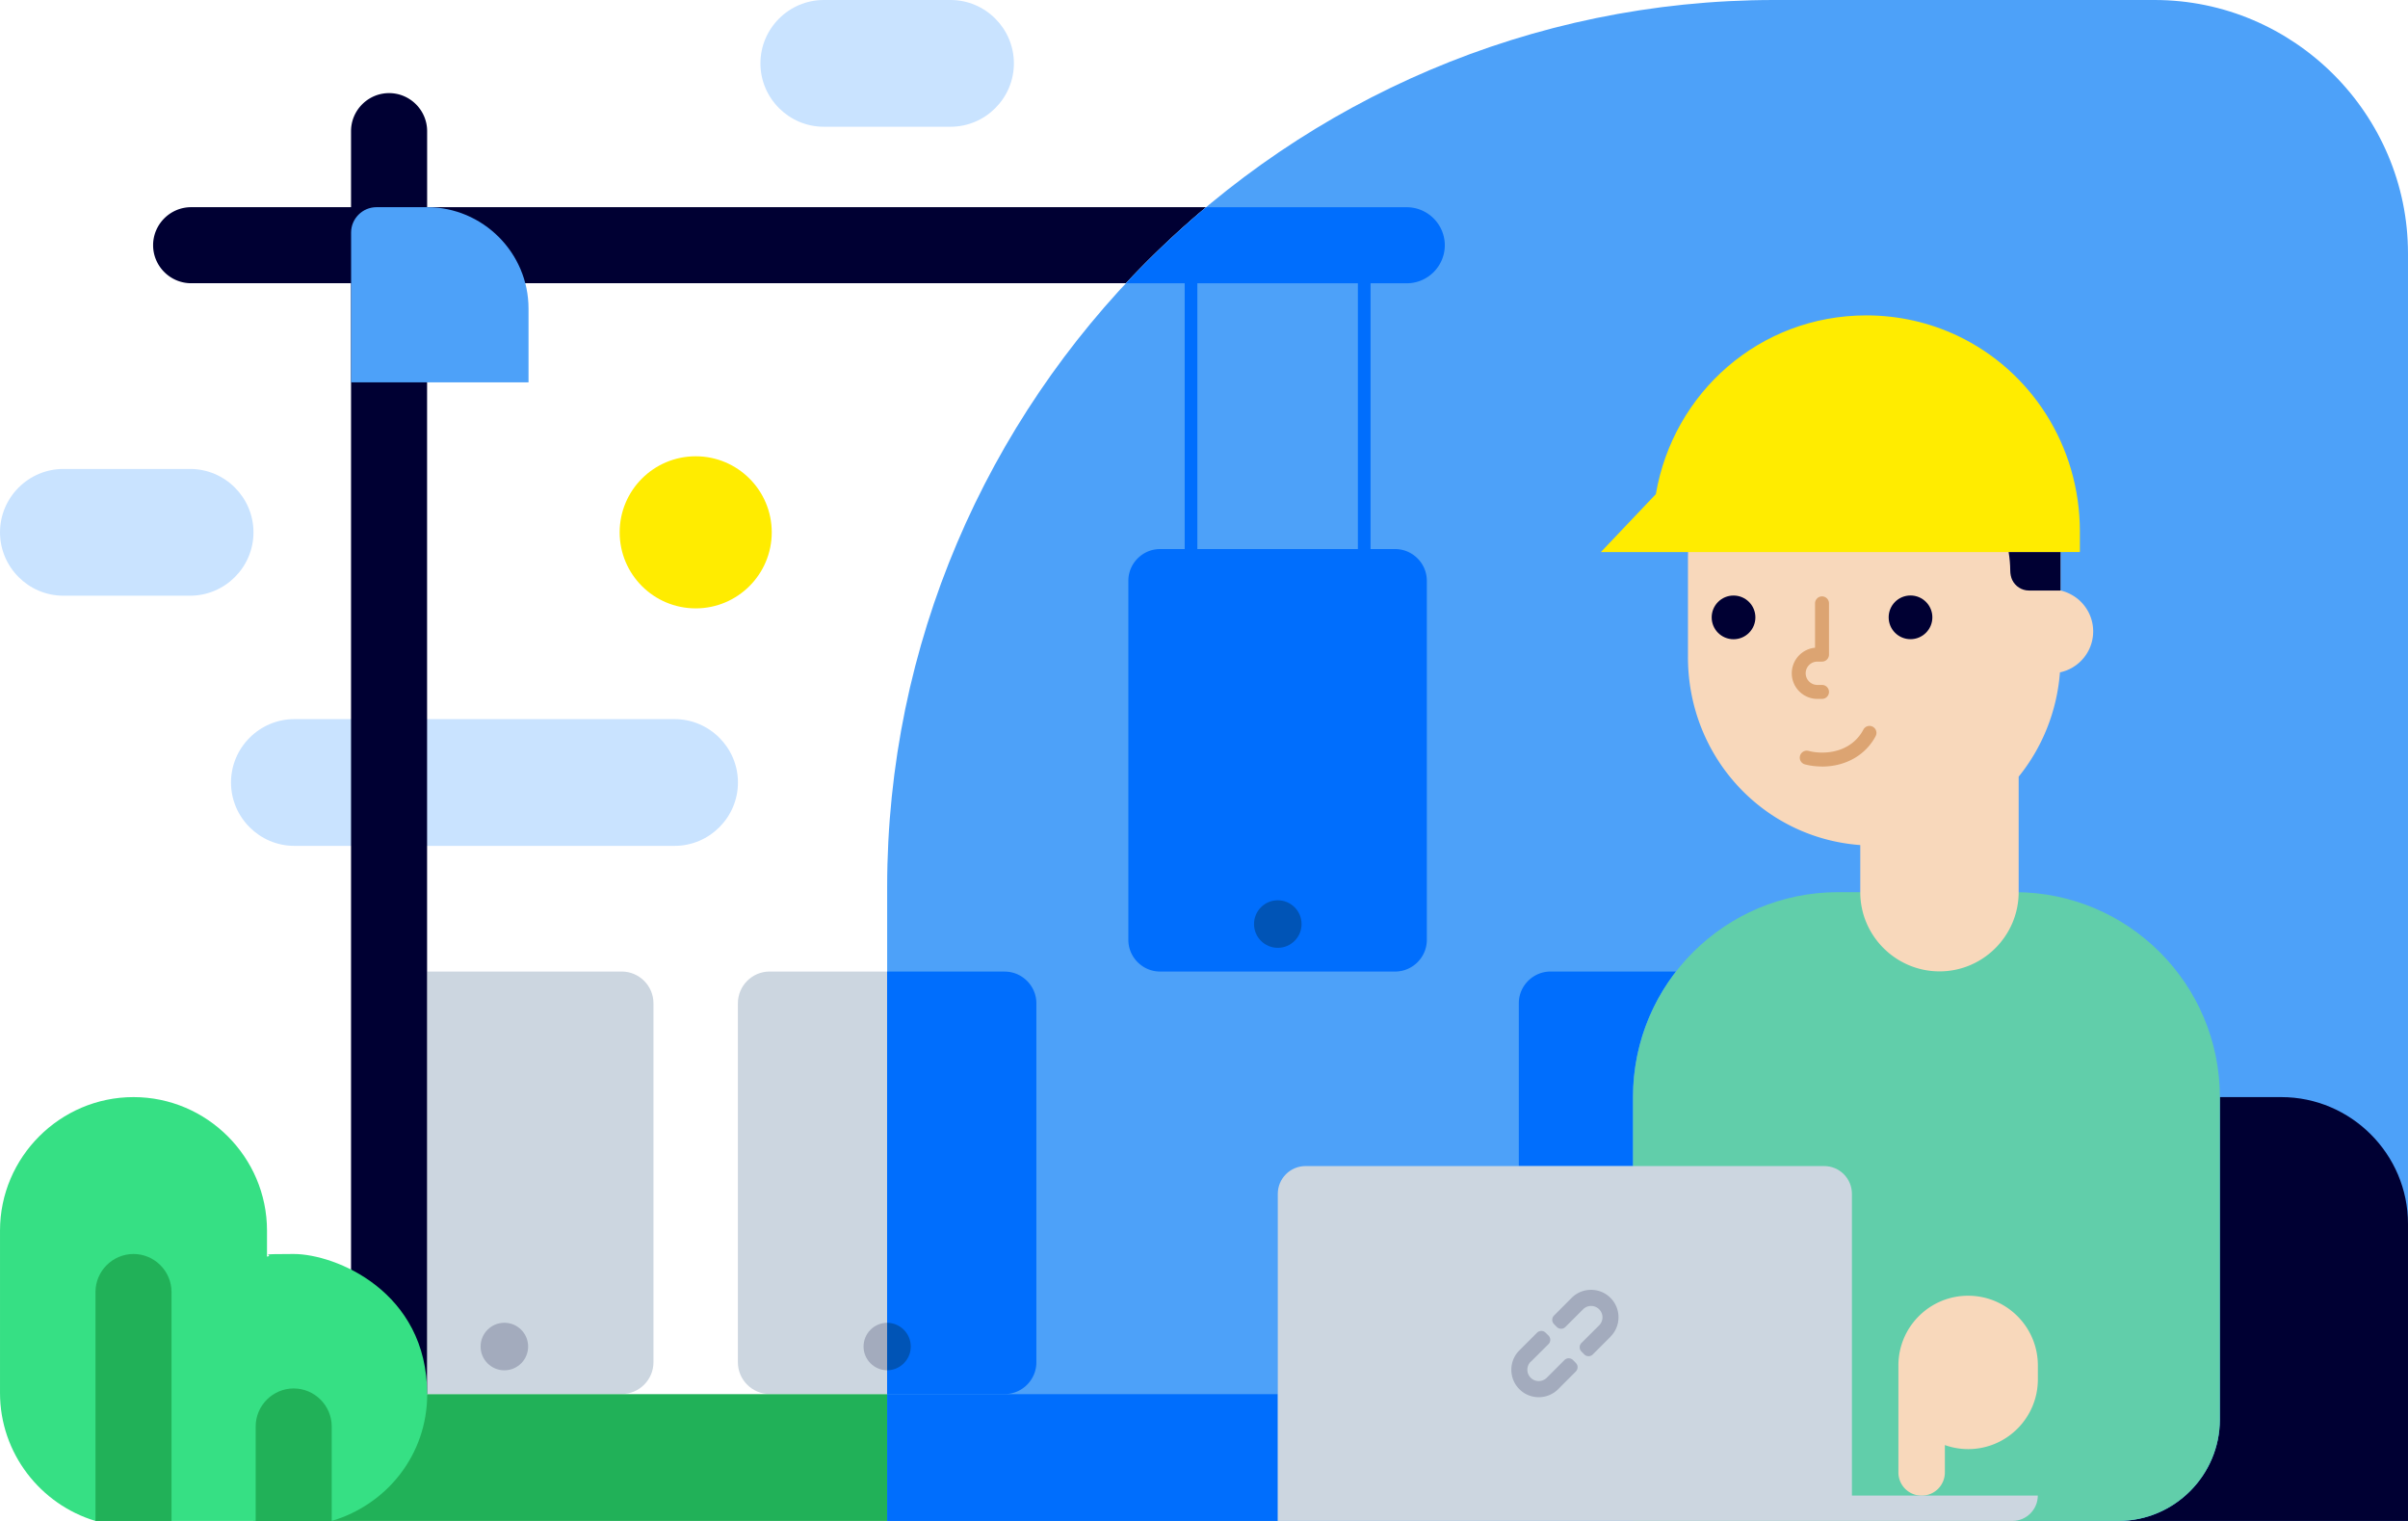 <svg xmlns="http://www.w3.org/2000/svg" width="1211.811" height="765.377"><path fill="#CCD6E0" d="M446.458 488.888h-59.159c-8.787 0-15.959 7.2-15.959 15.959v180.679c0 8.787 7.2 15.959 15.959 15.959h59.159V488.86v.028zm-133.568 0h-97.936v212.597h97.936c8.787 0 15.959-7.2 15.959-15.959V504.847c0-8.788-7.2-15.959-15.959-15.959v.028-.028z"/><path fill="#C9E3FF" d="M414.568 0h63.779c17.546 0 31.89 14.343 31.89 31.89 0 17.546-14.343 31.89-31.89 31.89h-63.779c-17.546 0-31.89-14.343-31.89-31.89C382.679 14.343 397.022 0 414.568 0zM31.894 235.982h63.779c17.546 0 31.89 14.343 31.89 31.89 0 17.546-14.343 31.89-31.89 31.89H31.894c-17.546 0-31.89-14.343-31.89-31.89.001-17.546 14.344-31.89 31.89-31.89zm116.248 125.886h191.337c17.546 0 31.89 14.343 31.89 31.89 0 17.546-14.343 31.89-31.89 31.89H148.142c-17.546 0-31.89-14.343-31.89-31.89s14.344-31.89 31.89-31.89z"/><path fill="#A3ABBD" d="M446.458 665.627c-6.576.057-11.877 5.386-11.877 11.962s5.329 11.905 11.877 11.962v-23.924.028-.028zM253.817 665.627c-6.605 0-11.962 5.357-11.962 11.962s5.357 11.962 11.962 11.962 11.962-5.357 11.962-11.962-5.358-11.962-11.962-11.962z"/><path fill="#003" d="M195.82 46.856c10.516 0 19.134 8.617 19.134 19.134v38.267h392.029a459.846 459.846 0 0 0-40.365 38.267H214.926v558.931h-38.267v-558.93H96.183c-10.516 0-19.134-8.617-19.134-19.134 0-10.516 8.617-19.134 19.134-19.134h80.475V65.99c0-10.516 8.617-19.134 19.134-19.134h.028z"/><path fill="#4DA1F9" d="M1084.248 0H892.911C647.376 0 446.458 200.918 446.458 446.453v318.895h765.349v-637.79C1211.807 57.401 1154.405 0 1084.248 0z"/><path fill="#006EFD" d="M843.447 488.888h-63.155c-8.787 0-15.959 7.2-15.959 15.959v81.921h57.458v-34.696c0-23.811 8.079-45.722 21.628-63.184l.028-.028v.028zm-337.859 0H446.43v212.625h59.159c8.787 0 15.959-7.2 15.959-15.959V504.875c0-8.787-7.2-15.959-15.959-15.959v.028-.056zm101.423-384.602a459.846 459.846 0 0 0-40.365 38.267h141.306c10.516 0 19.134-8.617 19.134-19.134 0-10.516-8.617-19.134-19.134-19.134H606.983h.028zm95.102 172.005h-12.387V142.553h-6.378v133.738h-80.787V142.553h-6.378v133.738h-12.387c-8.787 0-15.959 7.2-15.959 15.959v180.679c0 8.787 7.2 15.959 15.959 15.959h118.289c8.787 0 15.959-7.2 15.959-15.959V292.25c0-8.787-7.2-15.959-15.959-15.959h.028z"/><path fill="#FFEC00" d="M350.109 229.605c21.118 0 38.267 17.121 38.267 38.267 0 21.118-17.121 38.267-38.267 38.267s-38.267-17.121-38.267-38.267c0-21.146 17.149-38.267 38.267-38.267z"/><path fill="#21B158" d="M446.458 765.349H127.563V701.57h318.895z"/><path fill="#006EFD" d="M643.039 701.57v63.779H446.458V701.57z"/><path fill="#003" d="M1117.13 552.071h30.897c35.093 0 63.779 28.715 63.779 63.779v149.498h-145.7c28.063 0 51.023-22.96 51.023-51.023V552.071z"/><path fill="#61CEAA" d="M821.819 765.349V552.071c0-56.948 46.176-103.124 103.124-103.124h89.064c56.948 0 103.124 46.176 103.124 103.124v162.254c0 28.063-22.961 51.023-51.023 51.023H821.819v.001z"/><path fill="#F8D8BB" d="M1043.968 300.158h-.028a21.797 21.797 0 0 0-7.001-3.033v-15.817c.028-52.384-41.329-94.875-93.713-94.875-52.384 0-93.769 42.463-93.769 94.847v49.351c-.028 50.059 37.701 90.991 86.711 94.62V448.976c0 21.912 17.915 39.798 39.826 39.826l.028.028.028-.028c21.912 0 39.798-17.915 39.826-39.826v-58.138c11.735-14.513 19.247-32.655 20.778-52.497a21.053 21.053 0 0 0 6.009-2.268c6.406-3.628 10.715-10.488 10.715-18.34 0-7.313-3.713-13.748-9.383-17.546l-.027-.029z"/><path fill="#36E084" d="M67.185 552.071c36.964 0 67.181 30.245 67.181 67.181v13.096c4.337-.879-7.427-1.332 13.436-1.332s67.181 18.68 67.181 70.554c0 30.444-20.268 55.53-48.047 63.779h-19.134c-4.592 0-9.099-.482-13.436-1.332v1.332H48.051C20.357 757.072.004 731.248.004 700.946v-81.694c.001-36.963 30.246-67.181 67.181-67.181v.028-.028z"/><path fill="#21B158" d="M67.185 631.016c10.516 0 19.134 8.617 19.134 19.134v115.199H48.051v-115.2c0-10.516 8.618-19.133 19.134-19.133zm80.617 67.662c10.516 0 19.134 8.617 19.134 19.134v47.565h-38.267v-47.565c-.001-10.516 8.616-19.134 19.133-19.134z"/><path fill="#0054B6" d="M643.039 453.03c-6.605 0-11.962 5.357-11.962 11.962s5.357 11.962 11.962 11.962 11.962-5.357 11.962-11.962-5.357-11.962-11.962-11.962zM446.458 665.627c6.576.057 11.877 5.386 11.877 11.962s-5.329 11.905-11.877 11.962v-23.924.028-.028z"/><path fill="#4DA1F9" d="M189.442 104.257h25.512c28.063 0 51.023 22.96 51.023 51.023v37.134h-89.291v-75.401c.001-7.001 5.755-12.756 12.756-12.756z"/><path fill="#F8D8BB" d="M955.358 740.914v-53.801c0-19.36 15.704-35.093 35.093-35.093 19.361 0 35.093 15.704 35.093 35.093v7.002c0 19.361-15.704 35.093-35.093 35.093a34.8 34.8 0 0 1-11.707-2.041v13.748a11.692 11.692 0 0 1-11.707 11.707c-6.463-.001-11.679-5.245-11.679-11.708z"/><path fill="#CCD6E0" d="M657.07 586.767h260.899c7.739 0 14.003 6.265 14.003 14.003v151.823h93.543c0 7.002-5.754 12.756-12.756 12.756h-369.72V600.77c0-7.739 6.265-14.003 14.003-14.003h.028z"/><path fill="#A3ABBD" d="M810.48 672.656l-8.872 8.872s0 .028-.028.028a3.045 3.045 0 0 1-4.309 0l-1.417-1.446a3.047 3.047 0 0 1 0-4.309l8.901-8.872a5.698 5.698 0 0 0 0-8.079 5.698 5.698 0 0 0-8.079 0l-8.872 8.872s0 .028-.028.028a3.045 3.045 0 0 1-4.309 0c-.255-.255-1.191-1.191-1.417-1.446a3.047 3.047 0 0 1 0-4.309l8.872-8.901c5.386-5.386 14.173-5.386 19.531 0 5.414 5.386 5.386 14.173 0 19.531h.028v.031zm-40.166 12.558a5.698 5.698 0 0 0 0 8.079 5.698 5.698 0 0 0 8.079 0l8.872-8.872s0-.028.028-.028a3.045 3.045 0 0 1 4.309 0c.255.255 1.19 1.191 1.417 1.446a3.045 3.045 0 0 1 0 4.309l-8.872 8.901c-5.414 5.386-14.173 5.386-19.531 0-5.386-5.386-5.386-14.173 0-19.531l8.872-8.872c1.191-1.191 3.118-1.219 4.309-.028l.028.028 1.446 1.417a3.045 3.045 0 0 1 0 4.309l-8.901 8.872h-.028l-.028-.03z"/><path fill="#DCA472" d="M942.461 365.695c-1.729-.907-3.855-.255-4.734 1.474-3.883 7.342-11.424 11.537-20.749 11.537-2.381 0-4.677-.283-6.86-.85a3.524 3.524 0 0 0-4.28 2.523 3.51 3.51 0 0 0 2.523 4.28c2.75.709 5.641 1.049 8.589 1.049l-.028.028c11.849 0 21.912-5.726 26.986-15.307.907-1.729.227-3.855-1.474-4.734h.027z"/><path fill="#FFEC00" d="M1038.809 277.822H805.604l27.694-29.168c8.702-51.108 52.27-89.943 105.93-89.943 16.526 0 32.116 3.713 46.034 10.318 36.538 17.376 61.426 54.935 61.426 98.447v10.318h-7.852l-.027.028z"/><path fill="#003" d="M1011.654 287.233c0 1.474.369 3.373.992 4.62 1.502 3.118 4.706 5.301 8.391 5.301h15.902v-19.332h-26.107c.51 3.061.793 6.207.822 9.411z"/><path fill="#DCA472" d="M916.921 351.692c1.928 0 3.515-1.587 3.515-3.515s-1.587-3.515-3.515-3.515h-2.353c-3.232 0-5.868-2.636-5.868-5.868s2.636-5.868 5.868-5.868h2.353a3.532 3.532 0 0 0 3.515-3.515v-25.795c0-1.928-1.587-3.515-3.515-3.515s-3.515 1.587-3.515 3.515v22.337c-6.548.595-11.707 6.123-11.707 12.841 0 7.115 5.783 12.898 12.898 12.898h2.353-.029z"/><path fill="#003" d="M883.387 310.675c0-6.094-4.932-10.998-10.998-10.998-6.094 0-10.998 4.932-10.998 10.998 0 6.094 4.932 10.998 10.998 10.998 6.094 0 10.998-4.932 10.998-10.998zM961.453 299.648c-6.094 0-10.998 4.932-10.998 10.998 0 6.094 4.932 10.998 10.998 10.998s10.998-4.932 10.998-10.998-4.932-10.998-10.998-10.998z"/></svg>